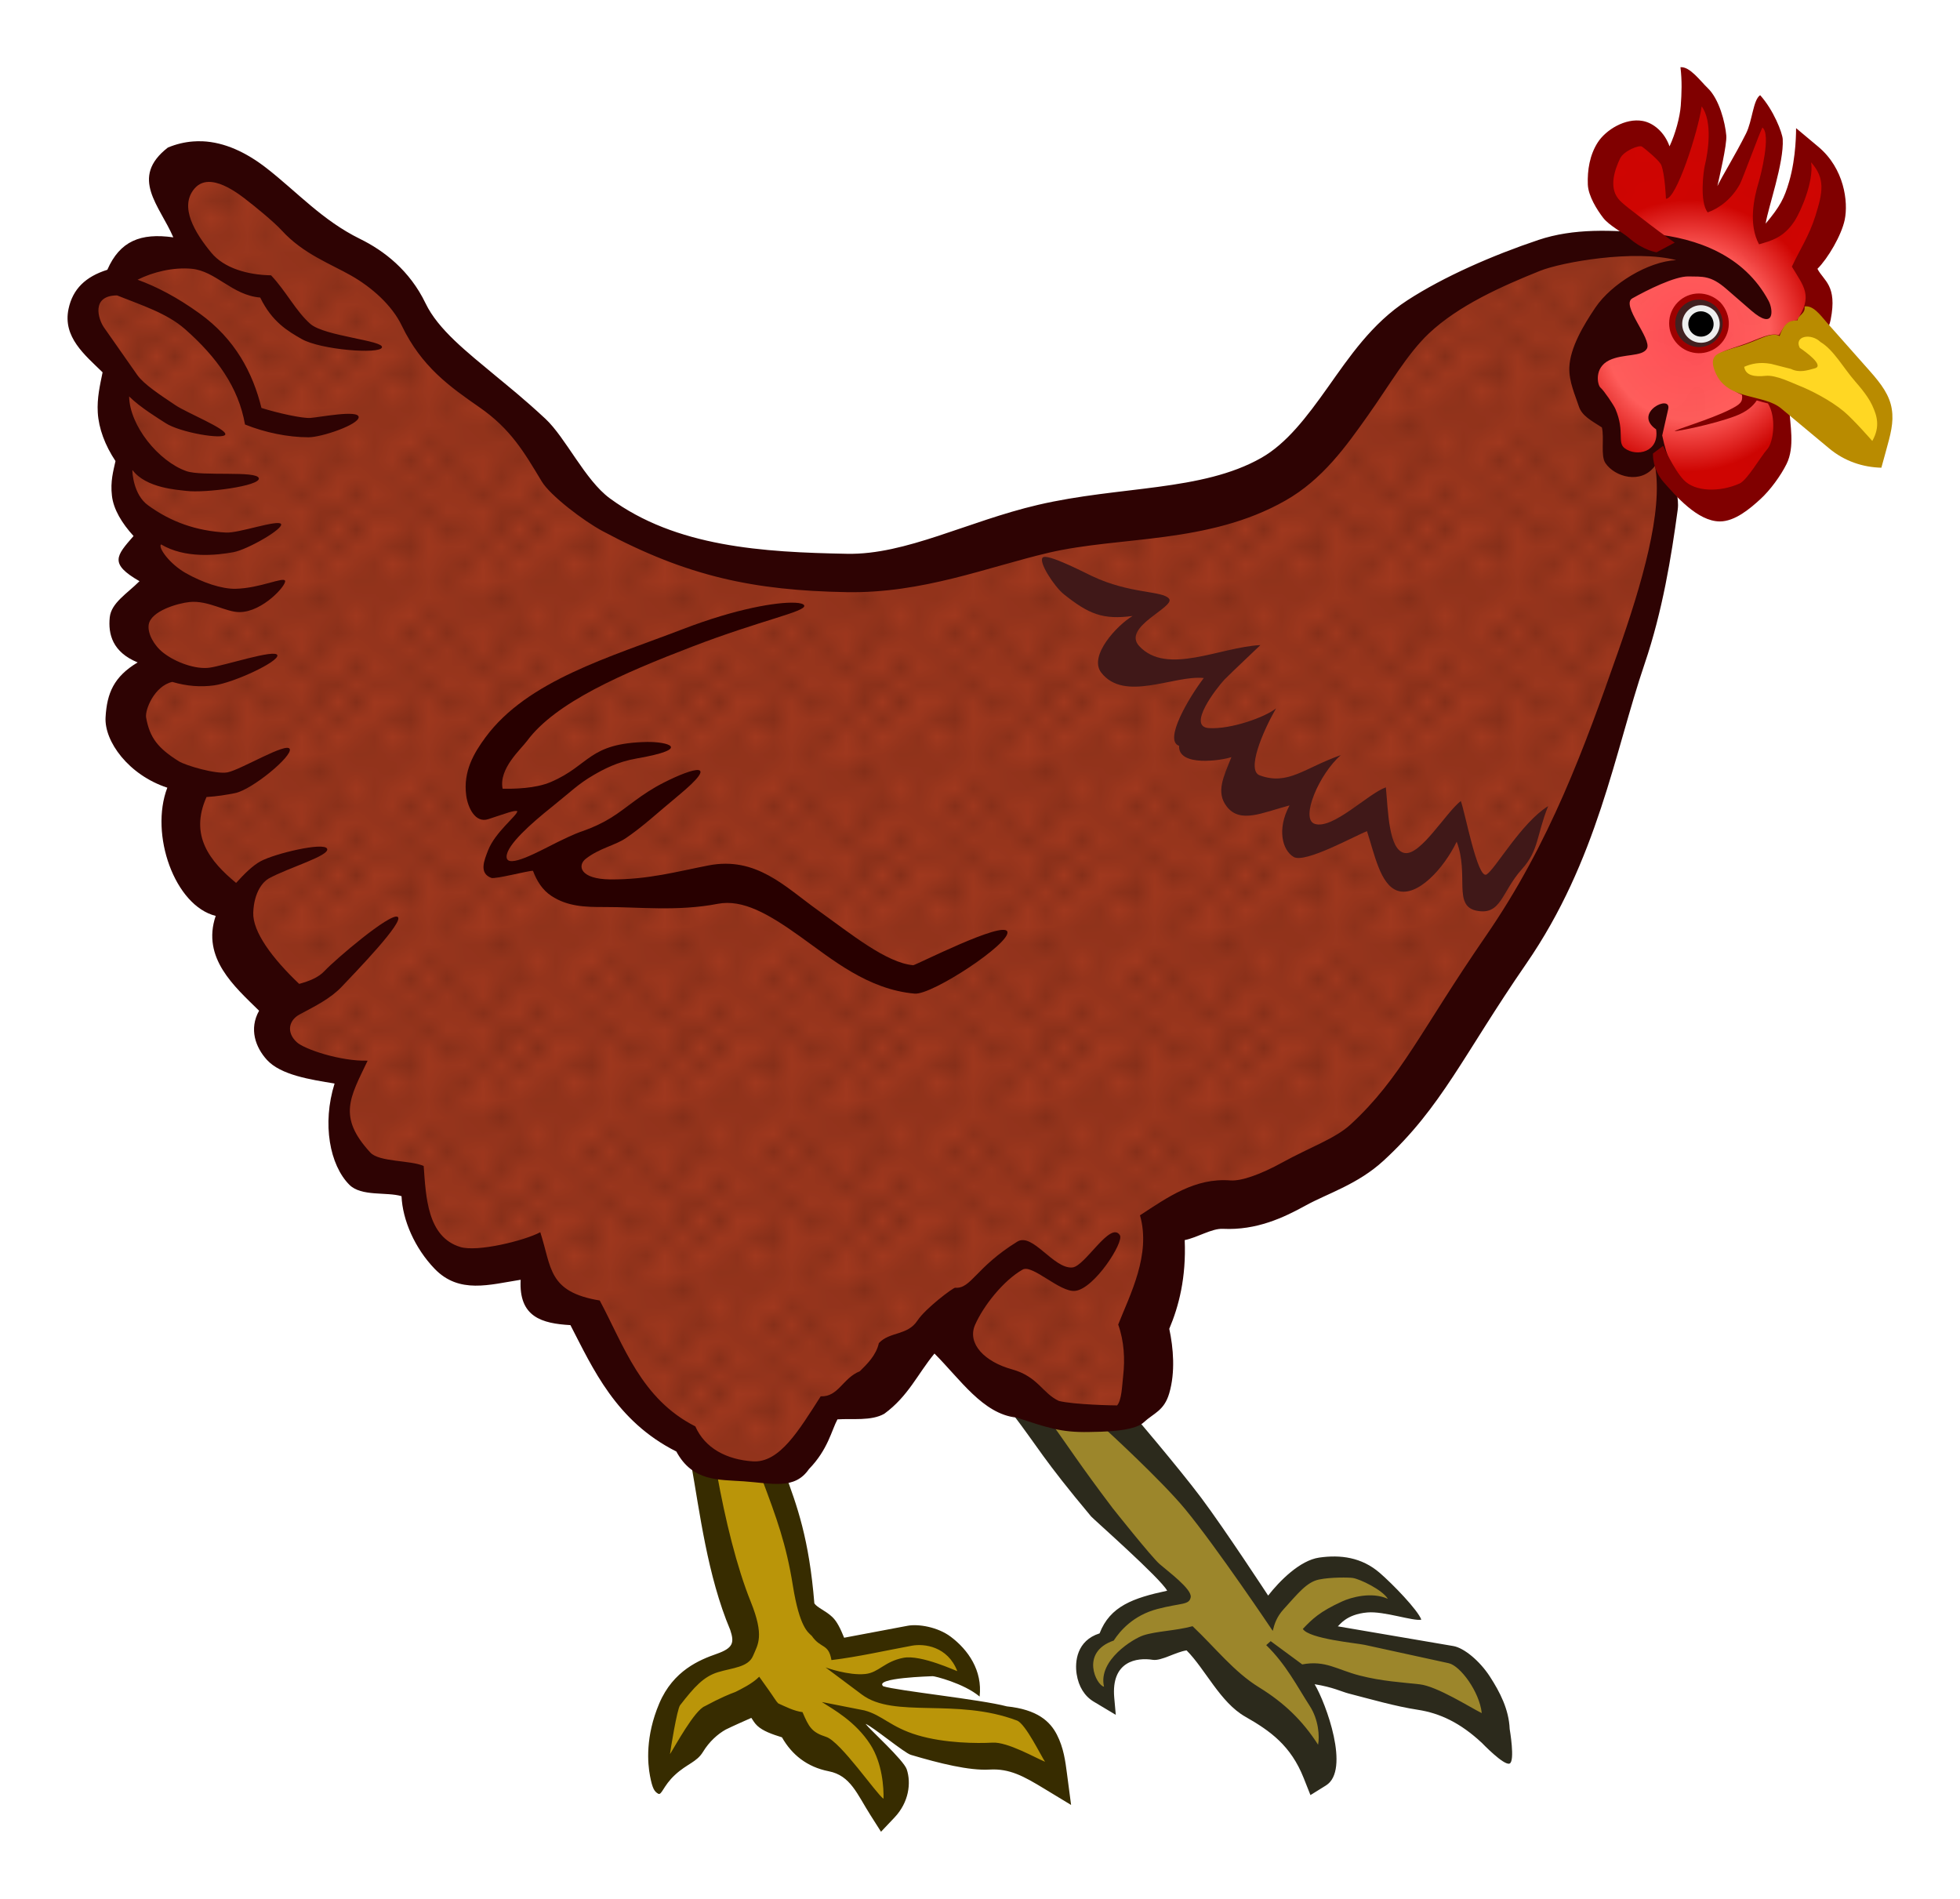 <?xml version="1.0" encoding="UTF-8"?>
<svg viewBox="0 0 113.386 109.843" xmlns="http://www.w3.org/2000/svg" xmlns:xlink="http://www.w3.org/1999/xlink">
 <defs>
  <pattern id="i" xlink:href="#g" patternTransform="matrix(1.594 0 0 1.179 .365 -.343)"/>
  <pattern id="g" width="10" height="10" patternTransform="translate(0) scale(10)" patternUnits="userSpaceOnUse">
   <circle cx="2.567" cy=".81" r=".15"/>
   <circle cx="3.048" cy="2.33" r=".15"/>
   <circle cx="4.418" cy="2.415" r=".15"/>
   <circle cx="1.844" cy="3.029" r=".15"/>
   <circle cx="6.08" cy="1.363" r=".15"/>
   <circle cx="5.819" cy="4.413" r=".15"/>
   <circle cx="4.305" cy="4.048" r=".15"/>
   <circle cx="5.541" cy="3.045" r=".15"/>
   <circle cx="4.785" cy="5.527" r=".15"/>
   <circle cx="2.667" cy="5.184" r=".15"/>
   <circle cx="7.965" cy="1.448" r=".15"/>
   <circle cx="7.047" cy="5.049" r=".15"/>
   <circle cx="4.34" cy=".895" r=".15"/>
   <circle cx="7.125" cy=".34" r=".15"/>
   <circle cx="9.553" cy="1.049" r=".15"/>
   <circle cx="7.006" cy="2.689" r=".15"/>
   <circle cx="8.909" cy="2.689" r=".15"/>
   <circle cx="9.315" cy="4.407" r=".15"/>
   <circle cx="7.82" cy="3.87" r=".15"/>
   <circle cx="8.27" cy="5.948" r=".15"/>
   <circle cx="7.973" cy="7.428" r=".15"/>
   <circle cx="9.342" cy="8.072" r=".15"/>
   <circle cx="8.206" cy="9.315" r=".15"/>
   <circle cx="9.682" cy="9.475" r=".15"/>
   <circle cx="9.688" cy="6.186" r=".15"/>
   <circle cx="3.379" cy="6.296" r=".15"/>
   <circle cx="2.871" cy="8.204" r=".15"/>
   <circle cx="4.59" cy="8.719" r=".15"/>
   <circle cx="3.181" cy="9.671" r=".15"/>
   <circle cx="5.734" cy="7.315" r=".15"/>
   <circle cx="6.707" cy="6.513" r=".15"/>
   <circle cx="5.73" cy="9.67" r=".15"/>
   <circle cx="6.535" cy="8.373" r=".15"/>
   <circle cx="4.37" cy="7.154" r=".15"/>
   <circle cx=".622" cy="7.25" r=".15"/>
   <circle cx=".831" cy="5.679" r=".15"/>
   <circle cx="1.257" cy="8.519" r=".15"/>
   <circle cx="1.989" cy="6.877" r=".15"/>
   <circle cx=".374" cy="3.181" r=".15"/>
   <circle cx="1.166" cy="1.664" r=".15"/>
   <circle cx="1.151" cy=".093" r=".15"/>
   <circle cx="1.151" cy="10.093" r=".15"/>
   <circle cx="1.302" cy="4.451" r=".15"/>
   <circle cx="3.047" cy="3.763" r=".15"/>
  </pattern>
  <pattern id="h" xlink:href="#f" patternTransform="matrix(1.05 0 0 1 .365 .657)"/>
  <pattern id="f" width="10" height="10" patternTransform="translate(0) scale(10)" patternUnits="userSpaceOnUse">
   <circle cx="2.567" cy=".81" r=".45"/>
   <circle cx="3.048" cy="2.33" r=".45"/>
   <circle cx="4.418" cy="2.415" r=".45"/>
   <circle cx="1.844" cy="3.029" r=".45"/>
   <circle cx="6.08" cy="1.363" r=".45"/>
   <circle cx="5.819" cy="4.413" r=".45"/>
   <circle cx="4.305" cy="4.048" r=".45"/>
   <circle cx="5.541" cy="3.045" r=".45"/>
   <circle cx="4.785" cy="5.527" r=".45"/>
   <circle cx="2.667" cy="5.184" r=".45"/>
   <circle cx="7.965" cy="1.448" r=".45"/>
   <circle cx="7.047" cy="5.049" r=".45"/>
   <circle cx="4.34" cy=".895" r=".45"/>
   <circle cx="7.125" cy=".34" r=".45"/>
   <circle cx="9.553" cy="1.049" r=".45"/>
   <circle cx="7.006" cy="2.689" r=".45"/>
   <circle cx="8.909" cy="2.689" r=".45"/>
   <circle cx="9.315" cy="4.407" r=".45"/>
   <circle cx="7.82" cy="3.87" r=".45"/>
   <circle cx="8.27" cy="5.948" r=".45"/>
   <circle cx="7.973" cy="7.428" r=".45"/>
   <circle cx="9.342" cy="8.072" r=".45"/>
   <circle cx="8.206" cy="9.315" r=".45"/>
   <circle cx="9.682" cy="9.475" r=".45"/>
   <circle cx="9.688" cy="6.186" r=".45"/>
   <circle cx="3.379" cy="6.296" r=".45"/>
   <circle cx="2.871" cy="8.204" r=".45"/>
   <circle cx="4.59" cy="8.719" r=".45"/>
   <circle cx="3.181" cy="9.671" r=".45"/>
   <circle cx="5.734" cy="7.315" r=".45"/>
   <circle cx="6.707" cy="6.513" r=".45"/>
   <circle cx="5.73" cy="9.67" r=".45"/>
   <circle cx="6.535" cy="8.373" r=".45"/>
   <circle cx="4.37" cy="7.154" r=".45"/>
   <circle cx=".622" cy="7.25" r=".45"/>
   <circle cx=".831" cy="5.679" r=".45"/>
   <circle cx="1.257" cy="8.519" r=".45"/>
   <circle cx="1.989" cy="6.877" r=".45"/>
   <circle cx=".374" cy="3.181" r=".45"/>
   <circle cx="1.166" cy="1.664" r=".45"/>
   <circle cx="1.151" cy=".093" r=".45"/>
   <circle cx="1.151" cy="10.093" r=".45"/>
   <circle cx="1.302" cy="4.451" r=".45"/>
   <circle cx="3.047" cy="3.763" r=".45"/>
  </pattern>
  <radialGradient id="j" cx="94.715" cy="17.104" r="7.684" gradientTransform="matrix(.997 .079 -.081 1.021 1.69 -6.983)" gradientUnits="userSpaceOnUse">
   <stop stop-color="#ff4e56" offset="0"/>
   <stop stop-color="#ff5d5b" offset=".618"/>
   <stop stop-color="#cf0502" offset="1"/>
  </radialGradient>
 </defs>
 <g transform="translate(2.91 1.467)">
  <path d="m56.226 79.838 6.01 0.884c3.094 3.609 5.963 7.218 8.353 10.828 0.523-0.795 0.762-1.591 3.094-2.386 1.492-0.321 3.031 0.309 4.64 2.342l-2.828-0.088-2.254 1.414 8.574 1.635c1.997 1.709 2.043 3.418 2.342 5.127l-4.287-2.961c-2.38 0.485-5.143-1.571-7.513-1.149 0.784 1.414 1.759 2.828 1.414 4.243l-0.575 1.282c-1.236-2.438-2.79-3.128-4.243-4.375l-3.226-3.447-3.58 1.149c-0.775 0.554-0.89 1.548-0.972 2.563-0.668 0.06-1.004-0.877-1.326-1.856-0.534-0.914 0.608-1.41 1.414-1.989 0.805-1.113 2.029-1.947 4.243-2.121l-3.359-3.315z" fill="#9c862b" fill-rule="evenodd" stroke="#6f0" stroke-width=".291"/>
  <path d="m57.617 80.435-1.985-0.163c1.526 1.994 1.763 2.617 4.579 5.981 0.121 0.145 4.028 3.588 4.399 4.296-1.972 0.422-3.305 0.897-3.909 2.467-1.324 0.417-1.438 1.643-1.327 2.354 0.114 0.731 0.462 1.281 0.988 1.596l1.276 0.763-0.089-0.992c-0.19-2.125 1.316-2.336 2.226-2.191 0.495 0.079 1.321-0.451 1.958-0.546 1.085 1.087 1.946 3.011 3.394 3.834 1.447 0.823 2.638 1.674 3.381 3.55l0.391 0.986 0.9-0.559c1.417-0.879-9.58e-4 -4.754-0.658-5.853 1.06 0.168 1.552 0.429 1.958 0.534 1.294 0.333 2.715 0.746 4.005 0.943s2.474 0.759 3.718 1.922c0 0 1.272 1.327 1.599 1.189 0.326-0.138 0.004-1.995 0.004-1.995-0.047-1.138-0.561-2.135-1.147-3.039-0.586-0.904-1.496-1.658-2.114-1.763l-6.684-1.141c0.099-0.051 0.46-0.692 1.709-0.802 0.974-0.086 2.659 0.519 3.125 0.417-0.209-0.566-1.655-2.058-2.407-2.707-1.049-0.905-2.27-1.06-3.502-0.884-1.121 0.16-2.298 1.36-2.953 2.197 0 0-2.501-3.823-3.869-5.65-1.315-1.755-4.164-5.092-4.164-5.092l-1.371 1.123s3.192 2.916 4.592 4.607c1.82 2.199 5.078 7.055 5.078 7.055 0.099-0.398 0.215-0.8 0.646-1.272 0.803-0.88 1.314-1.549 2.022-1.697 0.708-0.148 1.762-0.123 1.959-0.093 0.432 0.066 1.716 0.688 2.033 1.209-0.946-0.428-2.132-0.085-2.642 0.148-1.306 0.595-1.73 1.019-2.278 1.592 0.366 0.576 3.104 0.818 3.584 0.923l4.856 1.06c0.663 0.145 1.777 1.636 1.912 2.887-0.675-0.331-2.578-1.55-3.592-1.666-1.014-0.116-2.162-0.171-3.478-0.51-1.315-0.339-1.972-0.896-3.316-0.642l-1.825-1.345-0.258 0.23c1.151 1.124 1.768 2.355 2.524 3.528 0.502 0.778 0.573 1.757 0.475 2.232-0.902-1.406-1.968-2.427-3.417-3.32s-2.526-2.289-3.843-3.534c-1.004 0.271-2.083 0.279-2.852 0.531-0.57 0.187-2.631 1.431-2.27 2.969-0.439-0.075-1.409-1.995 0.561-2.67 0.38-0.585 1.145-1.462 2.528-1.826 1.383-0.363 1.838-0.215 1.925-0.68s-1.326-1.505-1.802-1.921c-0.467-0.408-2.662-3.164-2.727-3.25-1.895-2.506-2.55-3.547-3.825-5.321z" color="#000000" color-rendering="auto" fill="#2c2a1c" fill-rule="evenodd" image-rendering="auto" shape-rendering="auto" solid-color="#000000" style="block-progression:tb;isolation:auto;mix-blend-mode:normal;text-decoration-color:#000000;text-decoration-line:none;text-decoration-style:solid;text-indent:0;text-transform:none;white-space:normal"/>
  <path d="m37.62 83.683 2.563 10.341-3.624 1.9c-0.987 1.502-1.779 3.086-1.37 5.171 1.785-1.456 3.728-3.7 5.303-4.11l5.127 3.535c1.002 1.009 1.98 2.03 2.519 3.27 0.425-0.629 0.864-1.238 1.061-2.21l-1.9-2.784-1.414-1.326 1.768 0.575 3.58 1.812 4.685 0.663 2.386 1.193c0.242-1.096-0.683-2.483-1.326-3.801-2.136-0.669-4.272-0.794-6.408-1.149-1.263-0.178-2.599 0.45-3.756-0.884l3.403-1.016 3.049 0.884c-0.609-1.015-0.919-2.153-2.873-2.607l-4.861 0.795c-0.369-0.993-0.809-1.946-1.989-2.475 0 0-1.326-7.778-1.724-7.734-0.398 0.044-4.198-0.044-4.198-0.044z" fill="#ba9509" fill-rule="evenodd" stroke="#a40" stroke-width=".291"/>
  <path d="m96.079 13.395c-3.04-1.306-6.081-1.036-9.121-0.676-3.904 1.426-6.812 3.475-9.909 5.405l-6.306 8.445-15.765 3.04c-4.88 2.023-9.759 2.424-14.639 1.689-3.99-0.208-6.82-2.219-9.909-3.829-2.346-2.966-4.232-6.516-7.657-8.108-1.408-2.605-2.991-5.069-5.968-6.418-2.749-2.368-5.448-4.515-7.882-5.518-1.47 0.033-2.862 0.148-2.252 2.365l1.689 3.603c-1.436-0.174-2.854-0.721-4.392 1.239-1.371 0.361-2.555 0.861-2.252 2.477 0.722 1.164 1.964 2.327 2.027 3.491-0.567 1.803 0.124 3.228 0.563 4.729-0.277 1.179-0.198 1.841 1.206 3.755l1.046 3.34c-2.536 1.637-1.677 3.075-0.676 4.504-1.239 1.426-2.288 2.869-1.126 4.504l2.703 2.477c-0.257 5.179 1.591 5.488 2.928 6.981 0.005 2.255 1.237 4.004 3.04 5.518-0.322 0.911-0.745 1.772-0.456 2.988 1.411 0.549 2.852 1.22 4.059 0.953-0.216 1.959-1.013 3.983 0.563 5.743l2.703 0.45c0.826 1.873 1.052 4.097 3.04 5.292l3.941-0.45c1.224 1.498 2.514 2.842 4.054 3.603 0.859 2.739 2.421 5.071 5.292 6.644l2.027 1.689 3.941 0.338 2.365-3.603 6.644-4.842c1.222 2.081 2.897 3.709 5.18 4.729l5.292 0.676c1.308-1.486 1.979-3.289 1.802-5.518l0.225-5.405 5.968-1.689c3.508-1.472 6.981-3.024 9.346-7.094l8.108-12.837 5.067-14.639c0.617-2.91 1.543-6.511 0.543-8.613l-1.995 0.631c-1.394-0.14-0.653-1.177-0.756-2.309-1.195-0.962-1.986-2.092-1.911-3.583 0.58-1.52 1.192-2.977 2.19-3.663 1.279-1.439 3.438-1.873 5.421-2.507z" fill="#fff" fill-rule="evenodd" stroke="#fc0" stroke-width=".291"/>
  <path d="m96.285 13.223c-3.04-1.306-6.081-1.036-9.121-0.676-3.904 1.426-6.812 3.475-9.909 5.405l-6.306 8.445-15.765 3.04c-4.88 2.023-9.759 2.424-14.639 1.689-3.99-0.208-6.82-2.219-9.909-3.829-2.346-2.966-4.232-6.516-7.657-8.108-1.408-2.605-2.991-5.069-5.968-6.418-2.749-2.368-5.448-4.515-7.882-5.518-1.47 0.033-2.862 0.148-2.252 2.365l1.689 3.603c-1.436-0.174-2.854-0.721-4.392 1.239-1.371 0.361-2.555 0.861-2.252 2.477 0.722 1.164 1.964 2.327 2.027 3.491-0.567 1.803 0.124 3.228 0.563 4.729-0.277 1.179-0.198 1.841 1.206 3.755l1.046 3.34c-2.536 1.637-1.677 3.075-0.676 4.504-1.239 1.426-2.288 2.869-1.126 4.504l2.703 2.477c-0.257 5.179 1.591 5.488 2.928 6.981 5e-3 2.255 1.237 4.004 3.04 5.518-0.322 0.911-0.745 1.772-0.456 2.988 1.411 0.549 2.852 1.22 4.059 0.953-0.216 1.959-1.013 3.983 0.563 5.743l2.703 0.45c0.826 1.873 1.052 4.097 3.04 5.292l3.941-0.45c1.224 1.498 2.514 2.842 4.054 3.603 0.859 2.739 2.42 5.071 5.292 6.644l2.027 1.689 3.941 0.338 2.365-3.603 6.644-4.842c1.222 2.081 2.897 3.709 5.18 4.729l5.292 0.676c1.308-1.486 1.979-3.289 1.802-5.518l0.225-5.405 5.968-1.689c3.508-1.472 6.981-3.024 9.346-7.094l8.108-12.837 5.067-14.639c0.617-2.91 1.543-6.511 0.543-8.613l-1.995 0.631c-1.394-0.14-0.653-1.177-0.756-2.309-1.195-0.962-1.986-2.092-1.911-3.583 0.58-1.52 1.192-2.977 2.19-3.663 1.279-1.439 3.438-1.873 5.421-2.507z" fill="#a0381e" fill-rule="evenodd" stroke="#fc0" stroke-width=".291"/>
  <path d="m96.185 13.555c-3.04-1.306-6.081-1.036-9.121-0.676-3.904 1.426-6.812 3.475-9.909 5.405l-6.306 8.445-15.765 3.04c-4.88 2.023-9.759 2.424-14.639 1.689-3.99-0.208-6.82-2.219-9.909-3.829-2.346-2.966-4.232-6.516-7.657-8.108-1.408-2.605-2.991-5.069-5.968-6.418-2.749-2.368-5.448-4.515-7.882-5.518-1.47 0.033-2.862 0.148-2.252 2.365l1.689 3.603c-1.436-0.174-2.854-0.721-4.392 1.239-1.371 0.361-2.555 0.861-2.252 2.477 0.722 1.164 1.964 2.327 2.027 3.491-0.567 1.803 0.124 3.228 0.563 4.729-0.277 1.179-0.198 1.841 1.206 3.755l1.046 3.34c-2.536 1.637-1.677 3.075-0.676 4.504-1.239 1.426-2.288 2.869-1.126 4.504l2.703 2.477c-0.257 5.179 1.591 5.488 2.928 6.981 5e-3 2.255 1.237 4.004 3.04 5.518-0.322 0.911-0.745 1.772-0.456 2.988 1.411 0.549 2.852 1.22 4.059 0.953-0.216 1.959-1.013 3.983 0.563 5.743l2.703 0.45c0.826 1.873 1.052 4.097 3.04 5.292l3.941-0.45c1.224 1.498 2.514 2.842 4.054 3.603 0.859 2.739 2.42 5.071 5.292 6.644l2.027 1.689 3.941 0.338 2.365-3.603 6.644-4.842c1.222 2.081 2.897 3.709 5.18 4.729l5.292 0.676c1.308-1.486 1.979-3.289 1.802-5.518l0.225-5.405 5.968-1.689c3.508-1.472 6.981-3.024 9.346-7.094l8.108-12.837 5.067-14.639c0.617-2.91 1.543-6.511 0.543-8.613l-1.995 0.631c-1.394-0.14-0.653-1.177-0.756-2.309-1.195-0.962-1.986-2.092-1.911-3.583 0.58-1.52 1.192-2.977 2.19-3.663 1.279-1.439 3.438-1.873 5.421-2.507z" fill="url(#h)" fill-rule="evenodd" opacity=".299" stroke="#fc0" stroke-width=".291"/>
  <path d="m92.465 12.619-2.917-2.74c-0.283-1.979 0.384-2.374 0.751-3.27 1.155-1.276 2.396-0.372 3.668 1.282l1.061-4.375c0.706 0.723 1.582 1.276 1.503 2.784-0.201 1.393-0.79 3.239-0.354 3.889 0.648-0.375 1.296-1.766 1.944-3.049l0.928-2.254c0.28 0.766 0.996 1.221 0.53 2.519-0.411 2.09-1.103 4.715-0.398 4.685 2.306-1.292 1.709-3.437 2.21-5.259 1.343 0.767 1.909 2.078 2.077 3.668l-1.9 3.535c0.781 1.192 1.309 2.404 0.575 3.712l-1.282-0.221-0.751 1.37-3.049 0.398 0.751 1.458 2.298 0.884c0.434 1.445 0.207 2.513-0.177 3.491-0.824 1.166-1.579 2.565-2.74 2.607-1.397 0.17-2.566-0.229-3.491-1.237l-0.84-1.768c-0.737 0.964-1.473 0.814-2.21 0.751l-0.707-3.049c-0.554-0.694-1.31-0.785-1.547-2.431l1.458-3.403 2.077-1.944c1.409-0.706 3.046-0.841 4.685-0.972z" fill="#fff" fill-rule="evenodd" stroke="#f00" stroke-width=".291"/>
  <path d="m92.496 12.673-2.917-2.74c-0.283-1.979 0.384-2.374 0.751-3.27 1.155-1.276 2.396-0.372 3.668 1.282l1.061-4.375c0.706 0.723 1.582 1.276 1.503 2.784-0.201 1.393-0.79 3.239-0.354 3.889 0.648-0.375 1.296-1.766 1.944-3.049l0.928-2.254c0.28 0.766 0.996 1.221 0.53 2.519-0.411 2.09-1.103 4.715-0.398 4.685 2.306-1.292 1.709-3.437 2.21-5.259 1.343 0.767 1.909 2.078 2.077 3.668l-1.9 3.535c0.781 1.192 1.309 2.404 0.575 3.712l-1.282-0.221-0.751 1.37-3.049 0.398 0.751 1.458 2.298 0.884c0.434 1.445 0.207 2.513-0.177 3.491-0.824 1.166-1.579 2.565-2.74 2.607-1.397 0.17-2.566-0.229-3.491-1.237l-0.84-1.768c-0.737 0.964-1.473 0.814-2.21 0.751l-0.707-3.049c-0.554-0.694-1.31-0.785-1.547-2.431l1.458-3.403 2.077-1.944c1.409-0.706 3.046-0.841 4.685-0.972z" fill="url(#j)" fill-rule="evenodd" stroke="#f00" stroke-width=".291"/>
  <path d="m92.396 12.755-2.917-2.74c-0.283-1.979 0.384-2.374 0.751-3.27 1.155-1.276 2.396-0.372 3.668 1.282l1.061-4.375c0.706 0.723 1.582 1.276 1.503 2.784-0.201 1.393-0.79 3.239-0.354 3.889 0.648-0.375 1.296-1.766 1.944-3.049l0.928-2.254c0.28 0.766 0.996 1.221 0.53 2.519-0.411 2.09-1.103 4.715-0.398 4.685 2.306-1.292 1.709-3.437 2.21-5.259 1.343 0.767 1.909 2.078 2.077 3.668l-1.9 3.535c0.781 1.192 1.309 2.404 0.575 3.712l-1.282-0.221-0.751 1.37-3.049 0.398 0.751 1.458 2.298 0.884c0.434 1.445 0.207 2.513-0.177 3.491-0.824 1.166-1.579 2.565-2.74 2.607-1.397 0.17-2.566-0.229-3.491-1.237l-0.84-1.768c-0.737 0.964-1.473 0.814-2.21 0.751l-0.707-3.049c-0.554-0.694-1.31-0.785-1.547-2.431l1.458-3.403 2.077-1.944c1.409-0.706 3.046-0.841 4.685-0.972z" fill="url(#i)" fill-rule="evenodd" opacity=".31" stroke="#f00" stroke-width=".291"/>
  <path d="m42.464 83.659-1.294 0.426c0.842 2.246 1.4 3.75 1.788 6.171 0.388 2.421 0.882 2.702 1.092 2.903 0.529 0.766 0.972 0.424 1.139 1.402 1.55-0.187 3.142-0.554 4.661-0.833 0.702-0.129 2.063 0.035 2.619 1.471-0.02 0.017-2.096-0.965-3.113-0.77-1.11 0.213-1.423 0.854-2.208 0.937-0.974 0.103-2.295-0.378-2.295-0.378l2.1 1.57c1.872 1.399 5.448 0.17 8.966 1.499 0.506 0.184 1.434 2.129 1.629 2.386-0.538-0.212-2.159-1.156-3.041-1.107-0.881 0.049-2.765 0.039-4.333-0.429-1.569-0.468-2.032-1.159-3.078-1.435l-2.463-0.486c0.673 0.431 1.95 1.129 2.805 2.457 0.7 1.088 0.781 2.52 0.764 3.14-0.398-0.255-2.485-3.315-3.323-3.581-0.838-0.266-0.995-0.575-1.364-1.43-0.504-0.067-0.971-0.312-1.404-0.506-0.122-0.114-0.256-0.359-0.572-0.801l-0.529-0.742c-0.398 0.406-1.054 0.718-1.375 0.881-0.321 0.115-0.883 0.346-1.766 0.822-0.606 0.242-1.728 2.324-2.021 2.776 0.028-0.245 0.409-2.602 0.584-2.828 0.826-1.064 1.362-1.659 2.196-1.914 0.834-0.254 1.747-0.279 2.026-0.945 0.279-0.666 0.671-1.135-0.136-3.136-0.807-2.002-1.471-4.722-1.952-7.393l-1.491-0.56c0.49 2.726 0.935 6.454 2.256 9.584 0.247 0.736 0.189 1.05-0.782 1.391-0.971 0.342-2.509 0.953-3.321 2.868s-0.674 3.47-0.534 4.199c0.14 0.729 0.253 0.895 0.466 1.019s0.283-0.442 0.979-1.086c0.696-0.644 1.258-0.735 1.619-1.33 0.36-0.595 0.857-1.035 1.315-1.291 0.51-0.248 0.993-0.458 1.482-0.676 0.108 0.152 0.171 0.292 0.342 0.453 0.324 0.305 0.851 0.492 1.43 0.672 0.563 0.994 1.442 1.716 2.707 1.963 1.265 0.247 1.643 1.332 2.414 2.541l0.609 0.957 0.779-0.822c0.829-0.873 0.976-1.99 0.709-2.789-0.179-0.534-2.133-2.301-2.381-2.627 0.36 0.117 2.239 1.677 2.615 1.789 1.65 0.492 3.383 0.922 4.552 0.853 1.169-0.069 1.986 0.389 3.146 1.092l1.576 0.955-0.24-1.828c-0.091-0.693-0.189-1.477-0.582-2.24-0.393-0.764-1.125-1.452-2.897-1.635-1.515-0.404-6.334-0.901-7.151-1.164-0.549-0.493 2.775-0.573 2.866-0.582 0.092-9e-3 1.799 0.409 2.712 1.178 0.174-1.506-0.664-2.702-1.667-3.457-0.765-0.576-1.889-0.752-2.496-0.637l-3.675 0.692c-0.206-0.512-0.407-0.933-0.675-1.19-0.395-0.378-0.867-0.538-1.047-0.795-0.302-3.727-0.995-5.649-1.735-7.623z" color="#000000" color-rendering="auto" fill="#372c00" fill-rule="evenodd" image-rendering="auto" shape-rendering="auto" solid-color="#000000" style="block-progression:tb;isolation:auto;mix-blend-mode:normal;text-decoration-color:#000000;text-decoration-line:none;text-decoration-style:solid;text-indent:0;text-transform:none;white-space:normal"/>
  <path d="m8.796 6.706c-0.181-0.008-0.362-4e-3 -0.543 0.01-0.483 0.037-0.968 0.151-1.451 0.352-2.244 1.743-0.466 3.364 0.314 5.195-1.891-0.269-3.089 0.213-3.816 1.875-1.26 0.397-2.004 1.113-2.246 2.268-0.341 1.626 0.936 2.653 1.971 3.664-0.15 0.741-0.328 1.478-0.279 2.322 0.054 0.929 0.422 1.904 1.025 2.811-0.124 0.573-0.304 1.167-0.205 2.012 0.092 0.787 0.577 1.587 1.25 2.324-0.999 1.147-1.423 1.596 0.344 2.613-0.71 0.714-1.634 1.252-1.721 2.09-0.1 0.972 0.158 2.011 1.613 2.609-1.377 0.825-1.774 1.777-1.855 3.17-0.082 1.398 1.335 3.344 3.572 4.076-1.033 2.699 0.425 6.828 2.799 7.416-0.825 2.439 1.091 4.091 2.51 5.486-0.594 1.059-0.204 2.12 0.451 2.84 0.801 0.88 2.507 1.141 3.916 1.371-0.732 2.337-0.277 4.722 0.856 5.857 0.692 0.693 2.162 0.4 3.017 0.659 0.059 1.38 0.764 3.007 1.917 4.202 1.418 1.47 3.173 0.915 4.975 0.633-0.117 2.164 1.235 2.53 2.879 2.624 1.297 2.5 2.63 5.553 6.127 7.311 0.942 1.746 2.436 1.622 3.908 1.725 1.633 0.114 2.934 0.504 3.764-0.709 1.1-1.129 1.305-2.235 1.648-2.875 0.848-0.059 1.961 0.106 2.713-0.326 1.387-1.016 1.92-2.292 2.9-3.482 1.489 1.489 2.8 3.485 4.721 3.703 0 0 0.012 0.001 0.018 2e-3 0.006 6.67e-4 -1.336-0.435 0.018 2e-3 1.758 0.567 2.531 0.866 4.186 0.832 0.673-0.014 2.572-0.011 3.158-0.555 0.586-0.544 1.184-0.666 1.482-1.69 0.355-1.217 0.24-2.607 0-3.725 0.551-1.298 0.984-2.952 0.893-5.131 0.738-0.147 1.569-0.683 2.209-0.652 1.954 0.095 3.524-0.652 4.799-1.355 1.247-0.688 2.997-1.211 4.494-2.586 3.367-3.092 4.627-6.134 8.25-11.385 4.146-6.009 5.114-12.245 6.857-17.367 1.028-3.02 1.544-6.188 1.91-8.898 0.103-0.762-0.241-1.141 0.084-1.904-0.354-0.475-0.702-1.051-0.979-2.397l0.346-1.525c0.203-0.899-2.086 0.211-0.699 1.172 0.197 1.327-1.134 1.604-1.816 1.094-0.456-0.341 0.018-0.952-0.533-2.26-0.102-0.243-0.672-1.081-0.873-1.252-0.17-0.145-0.383-1.145 0.508-1.578 0.812-0.395 1.92-0.187 2.184-0.68 0.3-0.559-1.532-2.516-0.846-2.902 0.87-0.49 2.462-1.282 3.246-1.268 0.833 0.015 1.289-0.062 2.191 0.721l1.438 1.248c1.355 1.176 1.291-0.028 1.008-0.557-1.413-2.64-4.129-3.615-6.732-3.881-2.316-0.236-4.559-0.321-6.58 0.357-2.638 0.885-5.468 2.117-7.588 3.494-2.06 1.338-3.363 3.29-4.596 5.027-1.233 1.738-2.385 3.252-3.852 4.086-3.436 1.953-8.196 1.615-12.92 2.719-4.085 0.954-7.635 2.894-11.037 2.83-4.888-0.091-9.903-0.392-13.734-3.211-1.431-1.053-2.553-3.51-3.721-4.598-1.239-1.153-2.164-1.888-2.846-2.455-1.706-1.419-3.358-2.705-4.088-4.223-0.917-1.907-2.407-3.049-3.791-3.728-2.178-1.07-3.618-2.695-5.4-4.086-1.202-0.938-2.454-1.508-3.719-1.562zm0.52 2.356c0.616 0.054 1.317 0.486 1.9 0.932 0.62 0.473 1.712 1.365 2.188 1.885 1.222 1.337 2.82 1.921 4.008 2.6 1.188 0.678 2.349 1.702 2.922 2.893 1.142 2.373 2.768 3.524 4.492 4.721 1.814 1.258 2.587 2.6 3.606 4.293 0.485 0.806 2.408 2.275 3.518 2.869 4.917 2.632 8.754 3.431 14.094 3.531 4.424 0.083 8.197-1.459 11.734-2.285 4.107-0.959 9.228-0.485 13.676-3.014 2.157-1.226 3.517-3.154 4.764-4.912s2.275-3.563 3.518-4.74c1.73-1.639 4.254-2.754 6.441-3.633 1.273-0.512 5.46-1.246 7.881-0.623-1.625 0.077-3.745 1.373-4.67 2.738-0.695 1.025-1.466 2.33-1.512 3.461-0.033 0.828 0.35 1.64 0.553 2.268 0.171 0.531 0.71 0.816 1.33 1.211 0.151 0.618-0.087 1.63 0.205 2.064 0.539 0.801 2.069 1.255 2.869 0.156 0.481 2.614-0.765 6.85-2.143 10.773-1.929 5.494-3.923 11.032-7.646 16.43-3.732 5.41-4.901 8.215-7.834 10.908-0.884 0.811-2.363 1.319-3.947 2.193-1.224 0.675-2.353 1.083-3.002 1.033-2.022-0.155-3.588 0.947-5.223 2.019 0.65 2.266-0.57 4.577-1.26 6.318 0.346 0.963 0.396 2.021 0.289 2.953-0.064 0.553-0.082 1.421-0.352 1.725-0.124 4e-3 -2.51-0.04-3.371-0.26-0.963-0.447-1.193-1.409-2.727-1.832-1.534-0.423-2.598-1.466-2.119-2.566 0.479-1.1 1.64-2.567 2.752-3.199 0.567-0.322 2.161 1.336 3.043 1.232 1.115-0.131 2.831-2.825 2.584-3.219-0.54-0.861-2.015 1.799-2.748 1.865-1.088 0.099-2.304-2.04-3.188-1.494-2.42 1.496-2.669 2.741-3.596 2.666-0.109-0.009-1.709 1.183-2.182 1.902-0.577 0.877-1.598 0.623-2.231 1.301-0.156 0.71-0.688 1.219-1.098 1.627-0.998 0.399-1.238 1.494-2.266 1.451-1.257 1.96-2.378 3.867-3.934 3.762-1.512-0.102-2.762-0.759-3.318-2.022-3.137-1.588-4.127-4.656-5.531-7.283-3.01-0.495-2.776-1.914-3.439-3.949-0.959 0.504-3.646 1.153-4.623 0.856-1.929-0.586-1.991-2.937-2.123-4.686-0.748-0.346-2.571-0.218-3.087-0.78-1.909-2.075-1.168-3.187-0.155-5.314-1.579 0.044-3.675-0.665-4.112-1.078-0.609-0.576-0.434-1.267 0.172-1.592 0.921-0.493 1.786-0.918 2.441-1.607 0.808-0.851 3.669-3.805 3.232-4.043-0.436-0.238-3.627 2.488-4.221 3.127-0.367 0.394-0.898 0.593-1.473 0.752-1.562-1.485-2.697-3.016-2.656-4.123 0.044-1.208 0.579-1.798 0.898-1.975 1.121-0.619 3.549-1.315 3.375-1.719-0.174-0.404-3.025 0.276-3.852 0.725-0.458 0.249-0.957 0.747-1.414 1.252-1.516-1.256-2.709-2.736-1.711-4.969 0.604-0.034 1.196-0.133 1.65-0.225 0.993-0.199 3.354-2.158 3.162-2.557-0.192-0.399-2.812 1.198-3.598 1.355-0.653 0.131-2.439-0.403-2.814-0.639-1.206-0.758-1.683-1.354-1.893-2.529-0.08-0.448 0.482-1.834 1.514-2.064 0.83 0.25 1.652 0.306 2.418 0.201 1.151-0.157 3.769-1.379 3.658-1.748-0.111-0.369-3.075 0.609-3.924 0.725-0.775 0.106-1.933-0.282-2.682-0.871-0.55-0.433-0.909-1.126-0.836-1.613 0.12-0.804 1.701-1.248 2.365-1.315 1.094-0.109 2.107 0.6 2.916 0.584 1.323-0.027 2.676-1.538 2.611-1.805-0.065-0.267-1.431 0.422-2.863 0.455-0.804 0.019-1.924-0.362-2.898-0.916-0.923-0.526-1.611-1.482-1.416-1.652 1.379 0.827 3.197 0.633 4.186 0.451 0.83-0.152 2.934-1.37 2.752-1.633-0.182-0.263-2.456 0.54-3.178 0.498-1.72-0.099-3.175-0.602-4.521-1.584-0.841-0.613-0.907-1.917-0.895-2.035 0.786 1.054 2.62 1.145 3.119 1.209 1.059 0.135 4.293-0.28 4.193-0.732-0.099-0.453-3.288-0.097-4.184-0.41-1.623-0.567-3.291-2.64-3.318-4.322 0.655 0.65 1.72 1.288 2.106 1.541 0.838 0.549 3.369 0.975 3.457 0.658 0.088-0.317-2.239-1.258-2.881-1.69-0.857-0.576-1.832-1.208-2.213-1.752l-1.922-2.744c-0.342-0.488-0.756-1.851 0.754-1.857 1.431 0.573 2.882 1.028 3.932 1.951 1.837 1.617 3.099 3.374 3.469 5.516 1.182 0.475 2.495 0.736 3.666 0.74 0.758 3e-3 2.928-0.733 2.91-1.17-0.018-0.436-2.283 0.017-2.801 0.051-0.453 0.03-1.828-0.267-2.822-0.578-0.501-2.031-1.52-3.987-3.594-5.477-1.295-0.93-2.457-1.534-3.572-1.941 0.886-0.446 2.045-0.727 3.111-0.635 1.414 0.123 2.356 1.537 3.982 1.666 0.688 1.415 1.602 1.943 2.4 2.4 1.083 0.62 4.505 0.894 4.643 0.488 0.138-0.406-3.317-0.646-4.139-1.361-0.834-0.726-1.413-1.903-2.277-2.812-1.348-0.025-2.717-0.41-3.457-1.309-0.94-1.142-1.867-2.646-0.979-3.701 0.267-0.317 0.607-0.421 0.977-0.389z" color="#000000" color-rendering="auto" fill="#2e0303" fill-rule="evenodd" image-rendering="auto" shape-rendering="auto" solid-color="#000000" style="block-progression:tb;isolation:auto;mix-blend-mode:normal;text-decoration-color:#000000;text-decoration-line:none;text-decoration-style:solid;text-indent:0;text-transform:none;white-space:normal"/>
  <path d="m43.058 33.398c-1.009-0.043-3.33 0.322-6.481 1.533-4.201 1.615-8.971 2.963-11.396 6.246-0.673 0.911-1.305 1.974-1.121 3.365 0.092 0.696 0.515 1.625 1.279 1.375 1.091-0.357 1.508-0.525 1.68-0.463-0.008 0.258-1.285 1.208-1.697 2.277-0.219 0.568-0.538 1.311 0.189 1.584 0.229 0.086 2.184-0.431 2.412-0.41 0.218 0.578 0.538 1.108 1.065 1.453 0.915 0.6 1.898 0.648 3.072 0.643 1.974-0.008 4.209 0.265 6.553-0.186 1.445-0.278 2.933 0.581 4.779 1.9s3.894 3.05 6.609 3.295c1.02 0.092 5.597-2.942 5.363-3.586-0.234-0.644-5.324 1.954-5.445 1.943-1.557-0.141-3.576-1.795-5.5-3.17s-3.573-3.136-6.342-2.603c-1.772 0.341-3.487 0.829-5.691 0.809-1.744-0.016-1.913-0.803-1.406-1.195 0.803-0.622 1.673-0.76 2.311-1.19 0.99-0.667 1.801-1.439 3.022-2.447 2.495-2.061 0.938-1.662-0.83-0.764-1.332 0.677-2.091 1.433-3.023 2.016-0.492 0.307-1.06 0.577-1.678 0.791-0.171 0.059-0.459 0.151-1.433 0.628-0.975 0.477-2.972 1.622-2.953 0.837 0.016-0.679 1.46-1.943 2.594-2.85 1.134-0.907 1.542-1.343 2.443-1.865 0.559-0.323 1.359-0.761 2.49-0.957 3.293-0.571 1.749-0.979 0.586-0.955-3.397 0.071-3.276 1.34-5.551 2.316-0.887 0.381-2.148 0.403-2.791 0.387-0.238-1.151 1.055-2.279 1.41-2.76 1.651-2.235 5.525-3.907 9.541-5.451s6.604-2.028 6.496-2.383c-0.027-0.089-0.218-0.15-0.555-0.164z" color="#000000" color-rendering="auto" fill="#280000" fill-rule="evenodd" image-rendering="auto" shape-rendering="auto" solid-color="#000000" style="block-progression:tb;isolation:auto;mix-blend-mode:normal;text-decoration-color:#000000;text-decoration-line:none;text-decoration-style:solid;text-indent:0;text-transform:none;white-space:normal"/>
  <path d="m57.416 30.781c-0.276 0.234 0.657 1.681 1.227 2.135 1.432 1.14 2.252 1.479 3.968 1.249-0.88 0.515-2.566 2.307-1.814 3.276 1.34 1.728 4.203 0.134 5.932 0.312-0.844 1.103-2.343 3.617-1.429 3.921-0.064 1.242 2.489 0.845 3.027 0.655-0.445 1.124-0.923 2.029-0.26 2.87 0.778 0.986 2.05 0.34 3.623-0.077-0.744 1.383-0.414 2.591 0.234 2.98 0.655 0.393 3.543-1.22 4.247-1.489 0.427 1.309 0.767 3.092 1.749 3.439 1.155 0.408 2.69-1.274 3.439-2.83 0.729 1.897-0.23 3.704 1.14 3.989 1.44 0.299 1.45-1.09 2.638-2.407 0.982-1.088 0.834-1.94 1.512-3.639-1.552 0.96-3.057 3.643-3.558 3.95-0.529 0.324-1.26-3.676-1.495-4.247-0.875 0.686-2.324 3.164-3.244 3.008-0.938-0.158-0.957-2.467-1.09-3.798-1.014 0.346-3.069 2.459-4.116 2.112-0.858-0.285 0.262-2.903 1.515-3.978-2.134 0.747-3.049 1.774-4.696 1.172-0.776-0.284 0.156-2.494 0.941-3.873-0.616 0.499-2.597 1.222-3.882 1.139-1.285-0.083 0.423-2.291 0.903-2.808 0.682-0.675 1.386-1.328 2.078-1.993-2.335 0.111-5.421 1.782-7.014 0.053-1.014-1.101 2.103-2.253 1.73-2.734-0.374-0.48-2.257-0.26-4.473-1.318-0.508-0.242-2.556-1.304-2.832-1.069z" color="#000000" color-rendering="auto" fill="#401818" fill-rule="evenodd" image-rendering="auto" shape-rendering="auto" solid-color="#000000" style="block-progression:tb;isolation:auto;mix-blend-mode:normal;text-decoration-color:#000000;text-decoration-line:none;text-decoration-style:solid;text-indent:0;text-transform:none;white-space:normal"/>
  <path d="m90.699 10.019c-0.537-0.688-0.191-1.68 0.112-2.318 0.207-0.436 1.108-0.804 1.274-0.685s1.006 0.798 1.113 1.073c0.213 0.55 0.267 1.941 0.267 1.941 0.594 0.052 1.852-3.854 2.067-5.342 0.642 0.872 0.377 2.625 0.177 3.441-0.067 0.271-0.314 2.075 0.172 2.69 0.682-0.244 1.388-0.78 1.856-1.623 0.156-0.282 1.155-3.012 1.308-3.287 0.516 0.39-0.105 2.805-0.226 3.202-0.258 0.852-0.597 2.383 0.031 3.554 0.712-0.208 1.452-0.382 2.097-1.412 0.272-0.434 1.084-2.175 0.917-3.33 0.831 0.937 0.673 1.74 0.252 3.084-0.375 1.196-0.91 1.967-1.365 2.95 0.679 1.14 1.248 1.682 0.286 3.107-0.612 0.047-0.767 0.419-1.033 0.854-0.54-0.147-1.118 0.198-1.95 0.503-0.833 0.306-1.944 0.512-1.814 1.165 0.178 0.894 0.863 1.44 1.626 1.792 0.056 0.424-0.124 0.559-0.717 0.856-1.123 0.564-3.275 1.197-3.167 1.236 0.08 0.028 2.188-0.377 3.5-0.87 0.666-0.251 1.019-0.577 1.238-0.903 0.226 0.068 0.446 0.125 0.646 0.173 0.49 0.774 0.336 2.225-0.039 2.646-0.383 0.43-1.158 1.789-1.603 1.987-1.151 0.513-2.581 0.484-3.234-0.211-0.587-0.625-1.183-1.969-1.183-1.969l-0.593 0.443s-0.058 0.894 0.621 1.66c0.68 0.766 1.954 2.269 3.249 2.27 0.877 9.84e-4 1.751-0.748 2.333-1.279 0.583-0.531 1.189-1.367 1.524-2.042 0.495-0.995 0.198-2.28 0.155-3.268-0.064-0.315-0.269-0.413-0.848-0.655-0.727-0.051-1.734-0.909-1.984-1.203-0.383-0.45 0.236-0.958 0.393-0.983 0.907-0.143 3.128 1.164 3.936 0.476 0.34-0.289-1.198-1.143-1.033-1.54 0.332-0.587 0.937-0.124 1.365 0.061 0.238-0.388 0.478-0.775 0.569-1.236 0.397-2.001-0.405-2.238-0.764-2.944 0.606-0.604 1.387-1.936 1.575-2.826 0.222-1.054-0.032-2.983-1.518-4.228l-1.293-1.083c-4e-3 0.081 0.021 1.649-0.405 3.102-0.282 0.96-0.515 1.417-1.356 2.421 0.14-0.929 1.066-3.503 0.988-4.884-0.021-0.366-0.525-1.682-1.307-2.546-0.407 0.273-0.449 1.486-0.816 2.218-0.659 1.313-1.375 2.447-1.656 3.043 0.097-0.465 0.559-2.389 0.514-2.923-0.064-0.751-0.406-2.119-1.083-2.758-0.396-0.374-1.027-1.256-1.568-1.196 0.096 0.786 0.07 1.512 0.017 2.224-0.05 0.664-0.308 1.623-0.65 2.352-0.287-0.821-0.931-1.356-1.55-1.469-1.01-0.185-2.141 0.52-2.605 1.247s-0.602 1.601-0.571 2.43c0.025 0.662 0.537 1.472 0.887 1.925 0.35 0.452 1.11 0.83 1.521 1.187 0.823 0.713 1.571 0.808 1.571 0.808l1.047-0.559s-0.756-0.523-1.358-0.989c-1.15-0.889-1.677-1.256-1.914-1.559z" color="#000000" color-rendering="auto" fill="#800000" fill-rule="evenodd" image-rendering="auto" shape-rendering="auto" solid-color="#000000" style="block-progression:tb;isolation:auto;mix-blend-mode:normal;text-decoration-color:#000000;text-decoration-line:none;text-decoration-style:solid;text-indent:0;text-transform:none;white-space:normal"/>
  <path d="m96.62 19.734c0.865 0.831 1.806 1.531 3.138 1.547l5.745 3.933c0.526-0.789 0.798-1.746 0.619-3.005-0.871-1.543-2.108-2.994-3.447-4.419-0.639-0.351-1.321-0.443-2.077-0.088l-0.177 1.37c-1.31-0.427-2.607-0.653-3.801 0.663z" fill="#ffd723" fill-rule="evenodd" stroke="#f60" stroke-width=".291"/>
  <path d="m101.48 16.261c0.084 0.417-0.396 0.516-0.399 0.799-0.224 0.043-0.694-0.106-1.044 0.912-0.252-0.16-0.629-0.063-1.169 0.164-1.285 0.54-1.148 0.381-2.064 0.72-0.436 0.161-0.896 0.346-0.43 1.327 0.715 1.505 2.759 1.144 3.752 1.972l2.785 2.32c0.894 0.745 1.953 1.086 3.016 1.113l0.256-0.93c0.269-0.977 0.473-1.678 0.346-2.467s-0.584-1.421-1.273-2.199l-2.475-2.791c-0.416-0.491-0.821-1.021-1.3-0.94zm2.926 4.329c0.627 0.708 0.871 1.132 0.989 1.386 0.278 0.599 0.479 1.226 7e-3 2.066 0 0-1.063-1.22-1.637-1.703-0.781-0.657-1.969-1.254-2.596-1.497-0.432-0.167-1.343-0.63-1.934-0.569-0.625 0.065-1.162 1.58e-4 -1.244-0.521 0.429-0.184 0.892-0.287 1.553-0.172l1.151 0.294c0.498 0.24 0.939 0.084 1.386-0.035 0.572-0.159-0.556-0.971-0.876-1.185-0.34-0.678 0.645-0.875 1.203-0.335 0.764 0.453 1.352 1.54 1.999 2.27z" color="#000000" color-rendering="auto" fill="#b98b00" fill-rule="evenodd" image-rendering="auto" shape-rendering="auto" solid-color="#000000" style="block-progression:tb;isolation:auto;mix-blend-mode:normal;text-decoration-color:#000000;text-decoration-line:none;text-decoration-style:solid;text-indent:0;text-transform:none;white-space:normal"/>
  <path d="m96.444 18.364c-0.616 0.581-1.585 0.562-2.176-0.045-0.592-0.606-0.588-1.575 0.008-2.177 0.596-0.602 1.565-0.615 2.213 0.008 0.608 0.664 0.571 1.631-0.045 2.213z" fill="#422020" stroke="#9e0000" stroke-linecap="round" stroke-linejoin="round" stroke-width=".354"/>
  <path d="m96.117 17.935c-0.361 0.341-0.929 0.329-1.276-0.026-0.347-0.356-0.345-0.924 0.004-1.277 0.35-0.353 0.918-0.361 1.298 0.005 0.356 0.389 0.335 0.957-0.026 1.298z" stroke="#eee" stroke-linecap="round" stroke-linejoin="round" stroke-width=".354"/>
 </g>
</svg>

